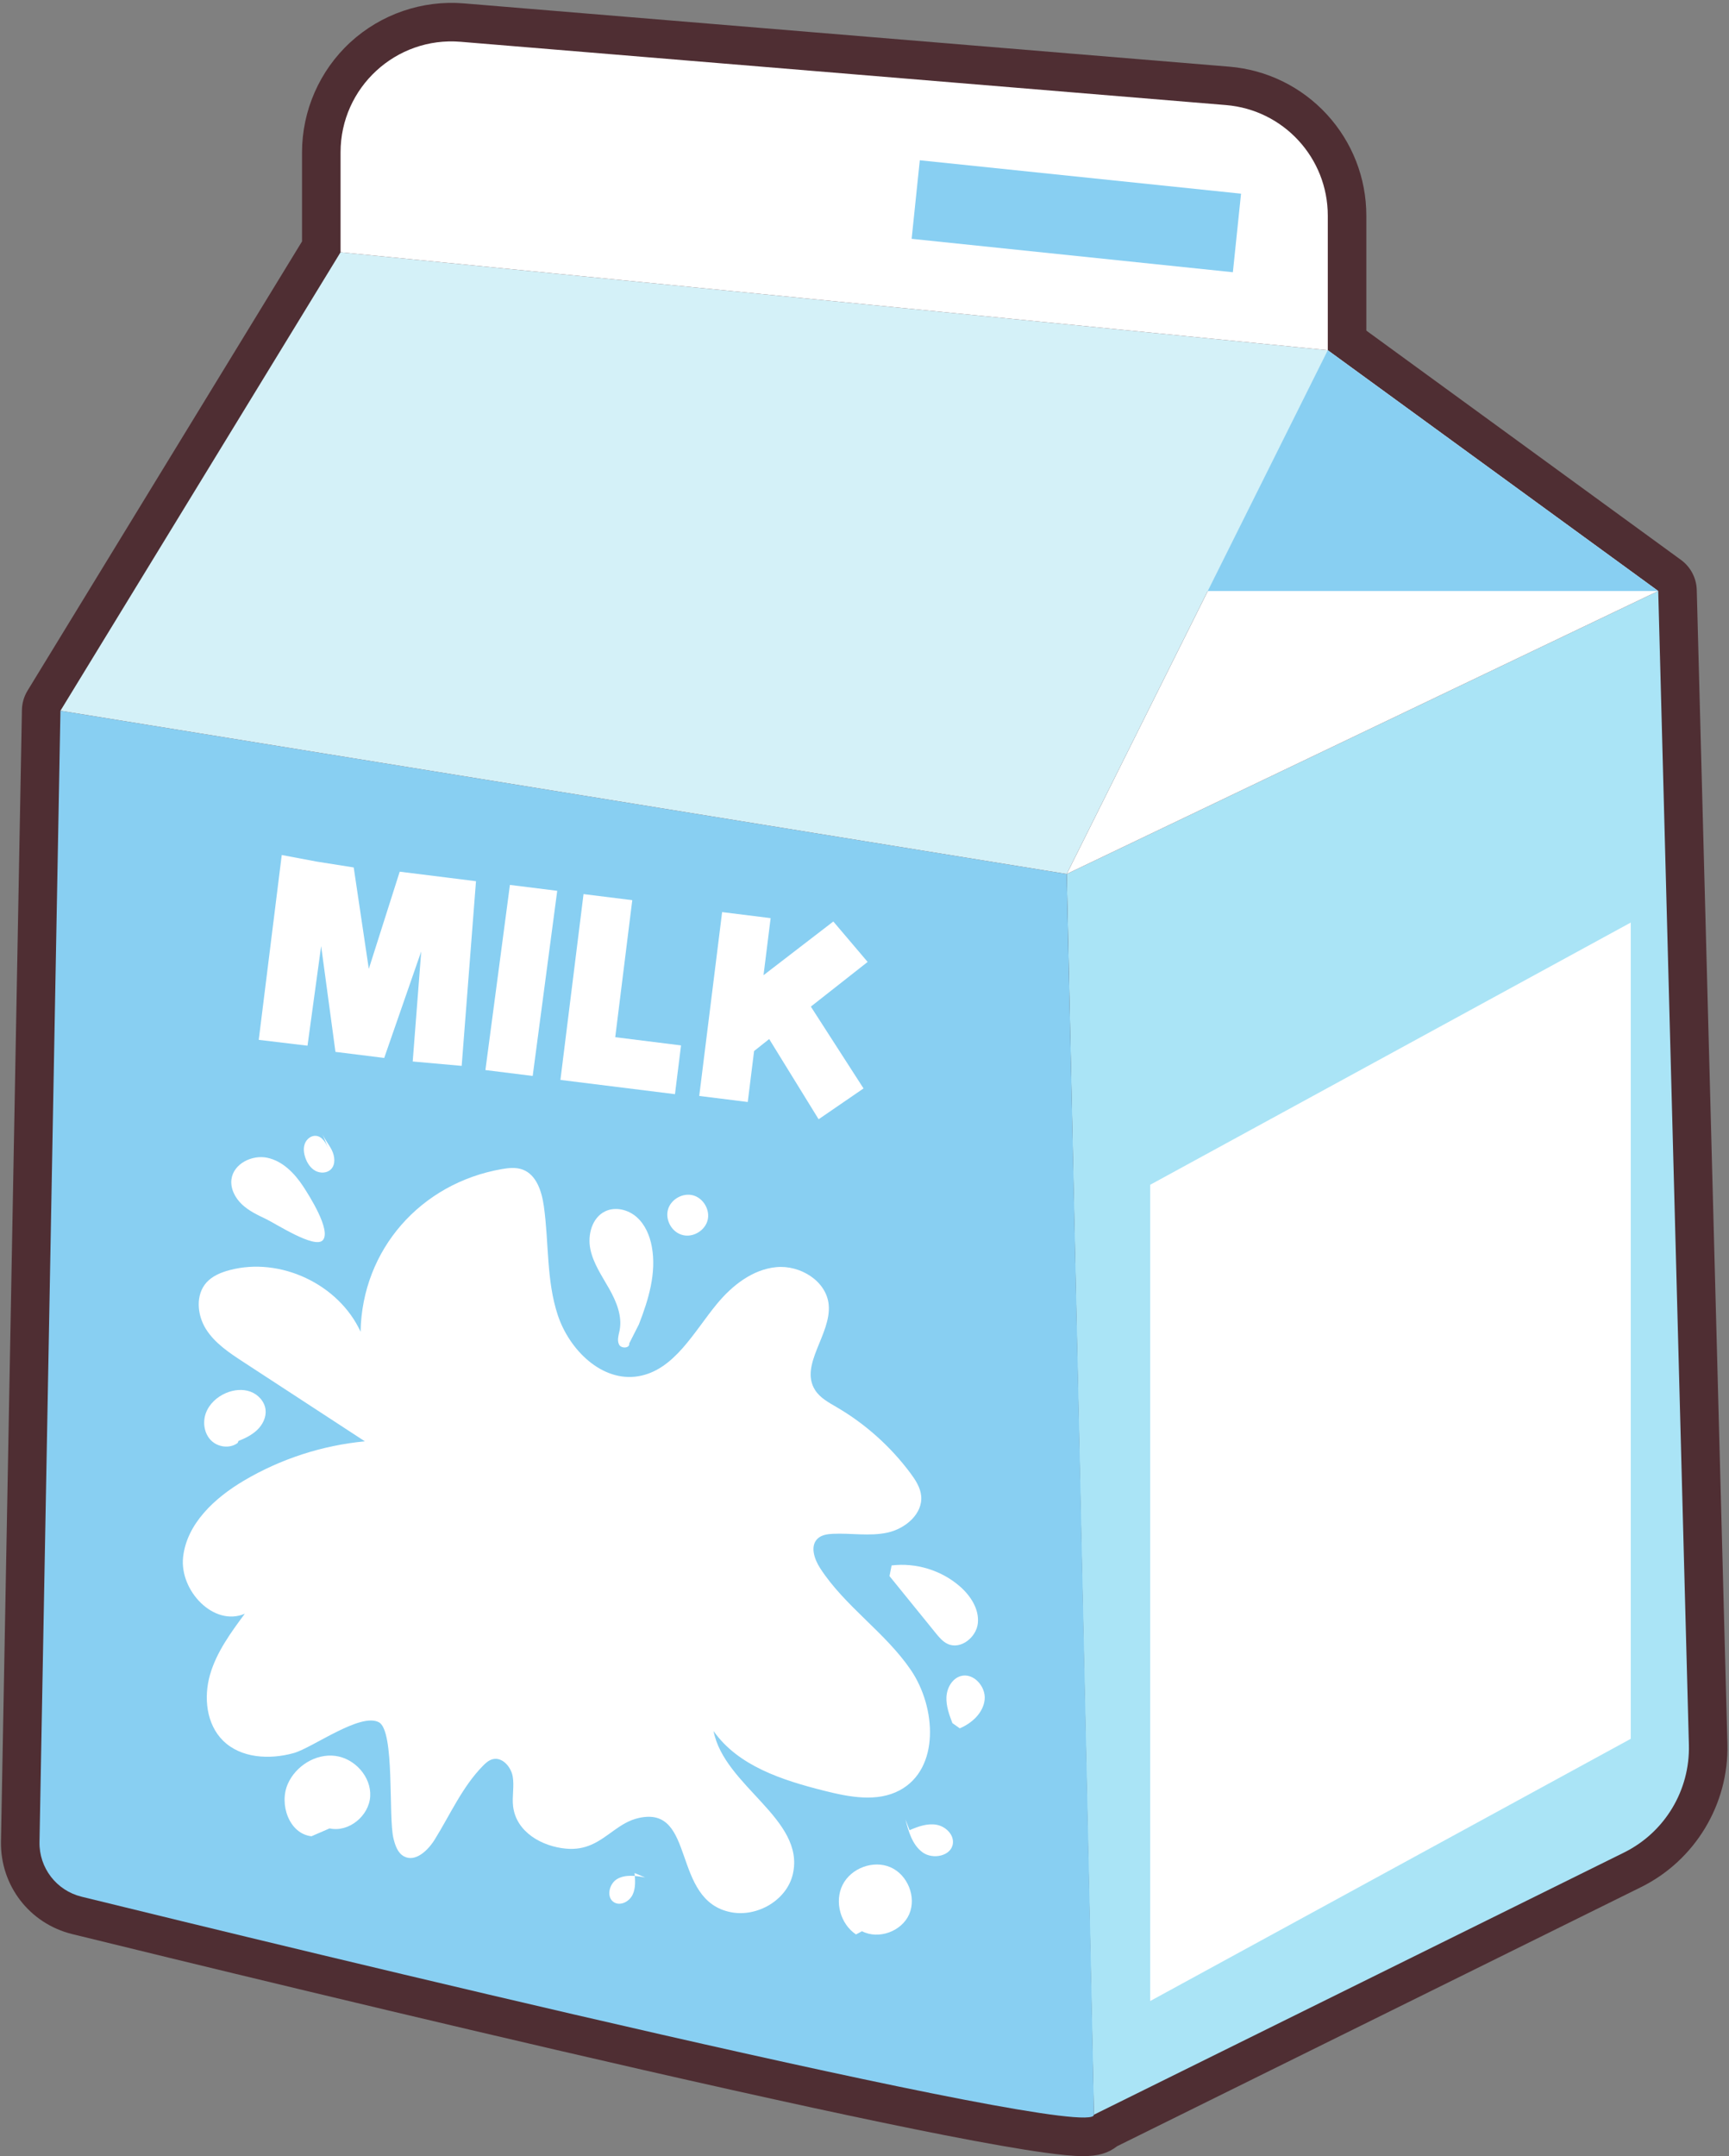 <?xml version="1.0" encoding="UTF-8"?><svg xmlns="http://www.w3.org/2000/svg" xmlns:xlink="http://www.w3.org/1999/xlink" height="450.6" preserveAspectRatio="xMidYMid meet" version="1.0" viewBox="-0.2 -0.6 361.5 450.6" width="361.5" zoomAndPan="magnify"><rect x="-0.2" y="-0.6" width="361.5" height="450.6" fill="#808080" stroke="none"/><g><g id="change1_1"><path d="M 352.914 364.047 L 346.504 122.914 L 277.414 72.59 L 277.414 44.465 C 277.414 32.402 268.164 22.355 256.141 21.359 L 96.098 8.133 C 82.586 7.016 71.004 17.684 71.004 31.238 L 71.004 52.117 L 12.438 147.934 L 8.059 384.363 C 7.957 389.758 11.605 394.496 16.844 395.781 C 58.18 405.922 228.516 447.34 228.516 441.344 L 339.336 386.562 C 347.867 382.348 353.164 373.559 352.914 364.047" fill="#4f2e33"/></g><g id="change1_2"><path d="M 20.449 150.27 L 16.113 384.512 C 16.082 386.152 17.172 387.57 18.762 387.961 C 37.68 392.602 86.621 404.523 132.43 415.035 C 202.977 431.223 220.922 433.648 225.461 433.867 L 335.77 379.344 C 341.461 376.527 345.031 370.609 344.859 364.262 L 338.559 127.09 L 272.672 79.102 C 270.594 77.586 269.359 75.164 269.359 72.59 L 269.359 44.465 C 269.359 36.656 263.262 30.031 255.477 29.391 L 95.434 16.16 C 91.172 15.809 87.09 17.211 83.941 20.109 C 80.793 23.008 79.059 26.961 79.059 31.238 L 79.059 52.117 C 79.059 53.602 78.652 55.055 77.879 56.32 Z M 220.605 439.809 C 220.512 440.281 220.461 440.781 220.457 441.309 C 220.461 440.801 220.512 440.297 220.605 439.809 Z M 220.457 441.309 C 220.457 441.312 220.457 441.316 220.457 441.324 C 220.457 441.316 220.457 441.312 220.457 441.309 Z M 220.457 441.328 C 220.457 441.332 220.457 441.336 220.457 441.344 C 220.457 441.336 220.457 441.332 220.457 441.328 Z M 226.25 450 C 224.121 450 221.539 449.727 218.266 449.277 C 213.215 448.586 206.109 447.344 197.148 445.59 C 181.805 442.582 160.551 437.984 133.977 431.918 C 86.738 421.137 34.984 408.527 14.926 403.605 C 5.969 401.41 -0.168 393.438 0.004 384.215 L 4.383 147.781 C 4.41 146.352 4.816 144.953 5.562 143.73 L 62.949 49.852 L 62.949 31.238 C 62.949 22.531 66.621 14.156 73.027 8.258 C 79.434 2.359 88.082 -0.613 96.762 0.105 L 256.805 13.332 C 264.641 13.98 271.887 17.52 277.215 23.305 C 282.539 29.09 285.473 36.605 285.473 44.465 L 285.473 68.492 L 351.246 116.402 C 353.27 117.871 354.492 120.199 354.559 122.699 L 360.965 363.832 C 361.301 376.438 354.211 388.195 342.906 393.785 L 233.348 447.938 C 233.348 447.941 233.344 447.941 233.344 447.945 C 231.465 449.418 229.34 450 226.25 450" fill="#4f2e33"/></g><g id="change2_1"><path d="M 346.504 122.914 L 352.914 364.047 C 353.164 373.559 347.867 382.348 339.336 386.562 L 228.516 441.344 L 222.828 182.051 L 346.504 122.914" fill="#aae4f6"/></g><g id="change3_1"><path d="M 346.504 122.914 L 277.414 72.59 L 222.828 182.051 Z M 346.504 122.914" fill="#fff"/></g><g id="change4_1"><path d="M 346.504 122.914 L 219.414 122.914 L 277.414 72.59 Z M 346.504 122.914" fill="#88cff2"/></g><g id="change4_2"><path d="M 8.059 384.363 C 7.957 389.758 11.605 394.496 16.844 395.781 C 58.18 405.922 228.516 447.34 228.516 441.344 C 228.516 434.52 222.828 182.051 222.828 182.051 L 12.438 147.934 L 8.059 384.363" fill="#88cff2"/></g><g id="change5_1"><path d="M 277.414 72.59 L 71.004 52.117 L 12.438 147.934 L 222.828 182.051 L 277.414 72.59" fill="#d4f1f8"/></g><g id="change3_2"><path d="M 71.004 52.117 L 71.004 31.238 C 71.004 17.684 82.586 7.016 96.098 8.133 L 256.141 21.359 C 268.164 22.355 277.414 32.402 277.414 44.465 L 277.414 72.59 L 71.004 52.117" fill="#fff"/></g><g id="change4_3"><path d="M 257.57 56.293 L 190.406 49.312 L 192.113 32.895 L 259.277 39.875 L 257.57 56.293" fill="#88cff2"/></g><g id="change3_3"><path d="M 86.09 221.238 L 87.871 198.227 L 80.129 220.496 L 69.938 219.227 L 66.945 197.121 L 64.094 217.934 L 53.898 216.715 L 58.707 178.086 L 65.988 179.457 L 73.754 180.684 L 76.91 201.879 L 83.371 181.57 L 93.258 182.801 L 99.32 183.559 L 96.328 222.152 L 86.09 221.238" fill="#fff"/></g><g id="change3_4"><path d="M 106.414 184.336 L 116.305 185.566 L 111.176 224.258 L 101.289 223.027 L 106.414 184.336" fill="#fff"/></g><g id="change3_5"><path d="M 142.191 217.875 L 140.922 228.066 L 116.973 225.086 L 121.805 186.254 L 131.996 187.523 L 128.434 216.16 L 142.191 217.875" fill="#fff"/></g><g id="change3_6"><path d="M 160.621 216.547 L 157.465 219.051 L 156.141 229.703 L 145.996 228.438 L 150.781 190.016 L 160.922 191.277 L 159.438 203.203 L 174.031 191.98 L 181.207 200.43 L 169.332 209.766 L 180.348 226.867 L 170.957 233.309 L 160.621 216.547" fill="#fff"/></g><g id="change3_7"><path d="M 123.418 384.926 C 121.934 385.566 120.242 385.934 118.141 385.742 C 113.191 385.297 107.727 382.336 107.078 376.895 C 106.832 374.824 107.355 372.707 106.996 370.656 C 106.633 368.605 104.785 366.516 102.773 367.059 C 101.988 367.27 101.352 367.84 100.781 368.422 C 96.457 372.82 93.934 378.621 90.68 383.859 C 89.254 386.148 86.633 388.633 84.262 387.355 C 82.945 386.645 82.422 385.059 82.066 383.605 C 80.961 379.113 82.391 361.188 79.035 359.34 C 75.188 357.219 65.137 364.668 61.23 365.762 C 56.172 367.176 50.16 366.859 46.43 363.168 C 42.934 359.711 42.352 354.109 43.715 349.383 C 45.074 344.66 48.059 340.598 50.984 336.645 C 44.508 339.426 37.312 331.824 38.082 324.82 C 38.855 317.812 44.691 312.449 50.758 308.855 C 58.457 304.297 67.176 301.461 76.086 300.617 C 67.605 295.082 59.125 289.547 50.645 284.012 C 47.723 282.105 44.711 280.105 42.855 277.152 C 41.004 274.195 40.648 269.992 42.988 267.406 C 44.23 266.039 46.023 265.309 47.809 264.836 C 58.398 262.023 70.605 267.762 75.191 277.715 C 75.504 260.535 87.762 246.695 104.684 243.73 C 106.145 243.473 107.688 243.312 109.078 243.828 C 111.98 244.91 113.074 248.406 113.508 251.477 C 114.582 259.07 114.008 266.965 116.422 274.242 C 118.832 281.523 125.664 288.273 133.23 287.02 C 140.793 285.766 144.836 277.766 149.727 271.859 C 152.902 268.027 157.152 264.688 162.109 264.215 C 167.066 263.738 172.566 267.074 173.059 272.031 C 173.672 278.238 166.871 284.66 170.227 289.918 C 171.277 291.562 173.09 292.52 174.773 293.504 C 180.758 297.004 186.023 301.723 190.16 307.281 C 191.207 308.691 192.211 310.234 192.395 311.98 C 192.785 315.781 189.07 318.898 185.328 319.699 C 181.59 320.504 177.703 319.762 173.883 319.949 C 172.762 320.008 171.559 320.18 170.746 320.953 C 169.121 322.504 170.055 325.238 171.273 327.125 C 176.441 335.109 184.859 340.52 190.219 348.371 C 195.574 356.227 196.312 369.016 187.945 373.527 C 183.18 376.098 177.34 374.957 172.09 373.633 C 163.41 371.449 154.133 368.48 148.988 361.16 C 151.234 372.73 168.184 379.539 165.574 391.031 C 164.336 396.48 158.184 400.074 152.691 399.039 C 140.023 396.648 145.441 376.633 133.348 379.332 C 129.383 380.219 127.008 383.379 123.418 384.926" fill="#fff"/></g><g id="change3_8"><path d="M 133.383 276.168 C 135.398 270.996 137.09 265.418 136.086 259.957 C 135.66 257.633 134.691 255.324 132.922 253.758 C 131.148 252.191 128.473 251.527 126.34 252.547 C 123.578 253.863 122.617 257.473 123.234 260.469 C 123.852 263.461 125.652 266.051 127.156 268.711 C 128.66 271.371 129.934 274.414 129.352 277.414 C 129.156 278.414 128.77 279.496 129.238 280.402 C 129.707 281.305 131.52 281.172 131.355 280.168 L 133.383 276.168" fill="#fff"/></g><g id="change3_9"><path d="M 186.215 326.559 C 191.293 325.934 196.609 327.559 200.469 330.914 C 202.715 332.867 204.555 335.668 204.25 338.629 C 203.941 341.59 200.652 344.203 197.949 342.961 C 196.902 342.477 196.137 341.551 195.41 340.656 C 192.199 336.699 188.988 332.738 185.777 328.781 L 186.215 326.559" fill="#fff"/></g><g id="change3_10"><path d="M 64.922 383.152 C 60.281 382.652 58.086 376.457 59.984 372.191 C 61.652 368.445 65.809 365.844 69.879 366.355 C 73.949 366.863 77.434 370.707 77.203 374.801 C 76.969 378.898 72.711 382.395 68.703 381.512 L 64.922 383.152" fill="#fff"/></g><g id="change3_11"><path d="M 198.926 359.504 C 198.266 357.75 197.594 355.938 197.684 354.066 C 197.773 352.195 198.832 350.238 200.621 349.691 C 203.281 348.883 205.965 351.84 205.672 354.602 C 205.379 357.363 203.027 359.516 200.469 360.598 L 198.926 359.504" fill="#fff"/></g><g id="change3_12"><path d="M 142.223 257.414 C 140.129 256.715 138.84 254.203 139.488 252.094 C 140.133 249.984 142.605 248.629 144.73 249.215 C 146.859 249.805 148.285 252.234 147.754 254.379 C 147.227 256.52 144.832 258.012 142.676 257.543 L 142.223 257.414" fill="#fff"/></g><g id="change3_13"><path d="M 63.195 247.348 C 61.395 244.605 58.906 242.047 55.695 241.359 C 52.484 240.676 48.598 242.617 48.191 245.875 C 47.949 247.824 48.965 249.758 50.391 251.105 C 51.82 252.449 53.625 253.312 55.402 254.152 C 57.445 255.121 65.582 260.441 67.281 258.598 C 69.141 256.578 64.348 249.105 63.195 247.348" fill="#fff"/></g><g id="change3_14"><path d="M 69.164 239.734 C 68.523 238.449 67.527 237.348 67.043 235.996 L 68.555 239.695 C 68.027 238.391 67.234 236.883 65.836 236.773 C 64.832 236.695 63.895 237.461 63.539 238.402 C 63.184 239.344 63.316 240.406 63.645 241.355 C 64.027 242.465 64.711 243.52 65.738 244.082 C 66.77 244.645 68.176 244.594 69 243.762 C 70.008 242.738 69.805 241.02 69.164 239.734" fill="#fff"/></g><g id="change3_15"><path d="M 49.488 300.957 C 47.867 302.191 45.348 301.863 43.918 300.414 C 42.484 298.965 42.137 296.637 42.84 294.723 C 43.539 292.809 45.172 291.32 47.047 290.523 C 48.656 289.84 50.52 289.637 52.16 290.234 C 53.801 290.836 55.156 292.328 55.328 294.066 C 55.48 295.602 54.723 297.121 53.617 298.195 C 52.512 299.273 51.094 299.965 49.66 300.539 L 49.488 300.957" fill="#fff"/></g><g id="change3_16"><path d="M 178.773 403.668 C 175.512 401.504 174.211 396.793 175.98 393.297 C 177.746 389.805 182.395 388.07 185.984 389.633 C 189.574 391.195 191.465 395.871 189.891 399.457 C 188.316 403.039 183.504 404.801 180.027 403 L 178.773 403.668" fill="#fff"/></g><g id="change3_17"><path d="M 189.969 381.887 C 191.742 381.117 193.66 380.422 195.566 380.742 C 197.473 381.066 199.277 382.77 199.027 384.688 C 198.68 387.312 194.828 388.074 192.691 386.516 C 190.551 384.953 189.758 382.18 189.102 379.613 L 189.969 381.887" fill="#fff"/></g><g id="change3_18"><path d="M 134.691 391.762 C 132.727 391.406 130.566 391.086 128.836 392.086 C 127.105 393.086 126.5 396.016 128.242 396.992 C 129.59 397.746 131.379 396.777 132.055 395.391 C 132.734 394.004 132.613 392.379 132.477 390.84 L 134.691 391.762" fill="#fff"/></g><g id="change3_19"><path d="M 340.762 362.785 L 240.285 417.586 L 240.285 247 L 340.762 192.199 L 340.762 362.785" fill="#fff"/></g></g></svg>